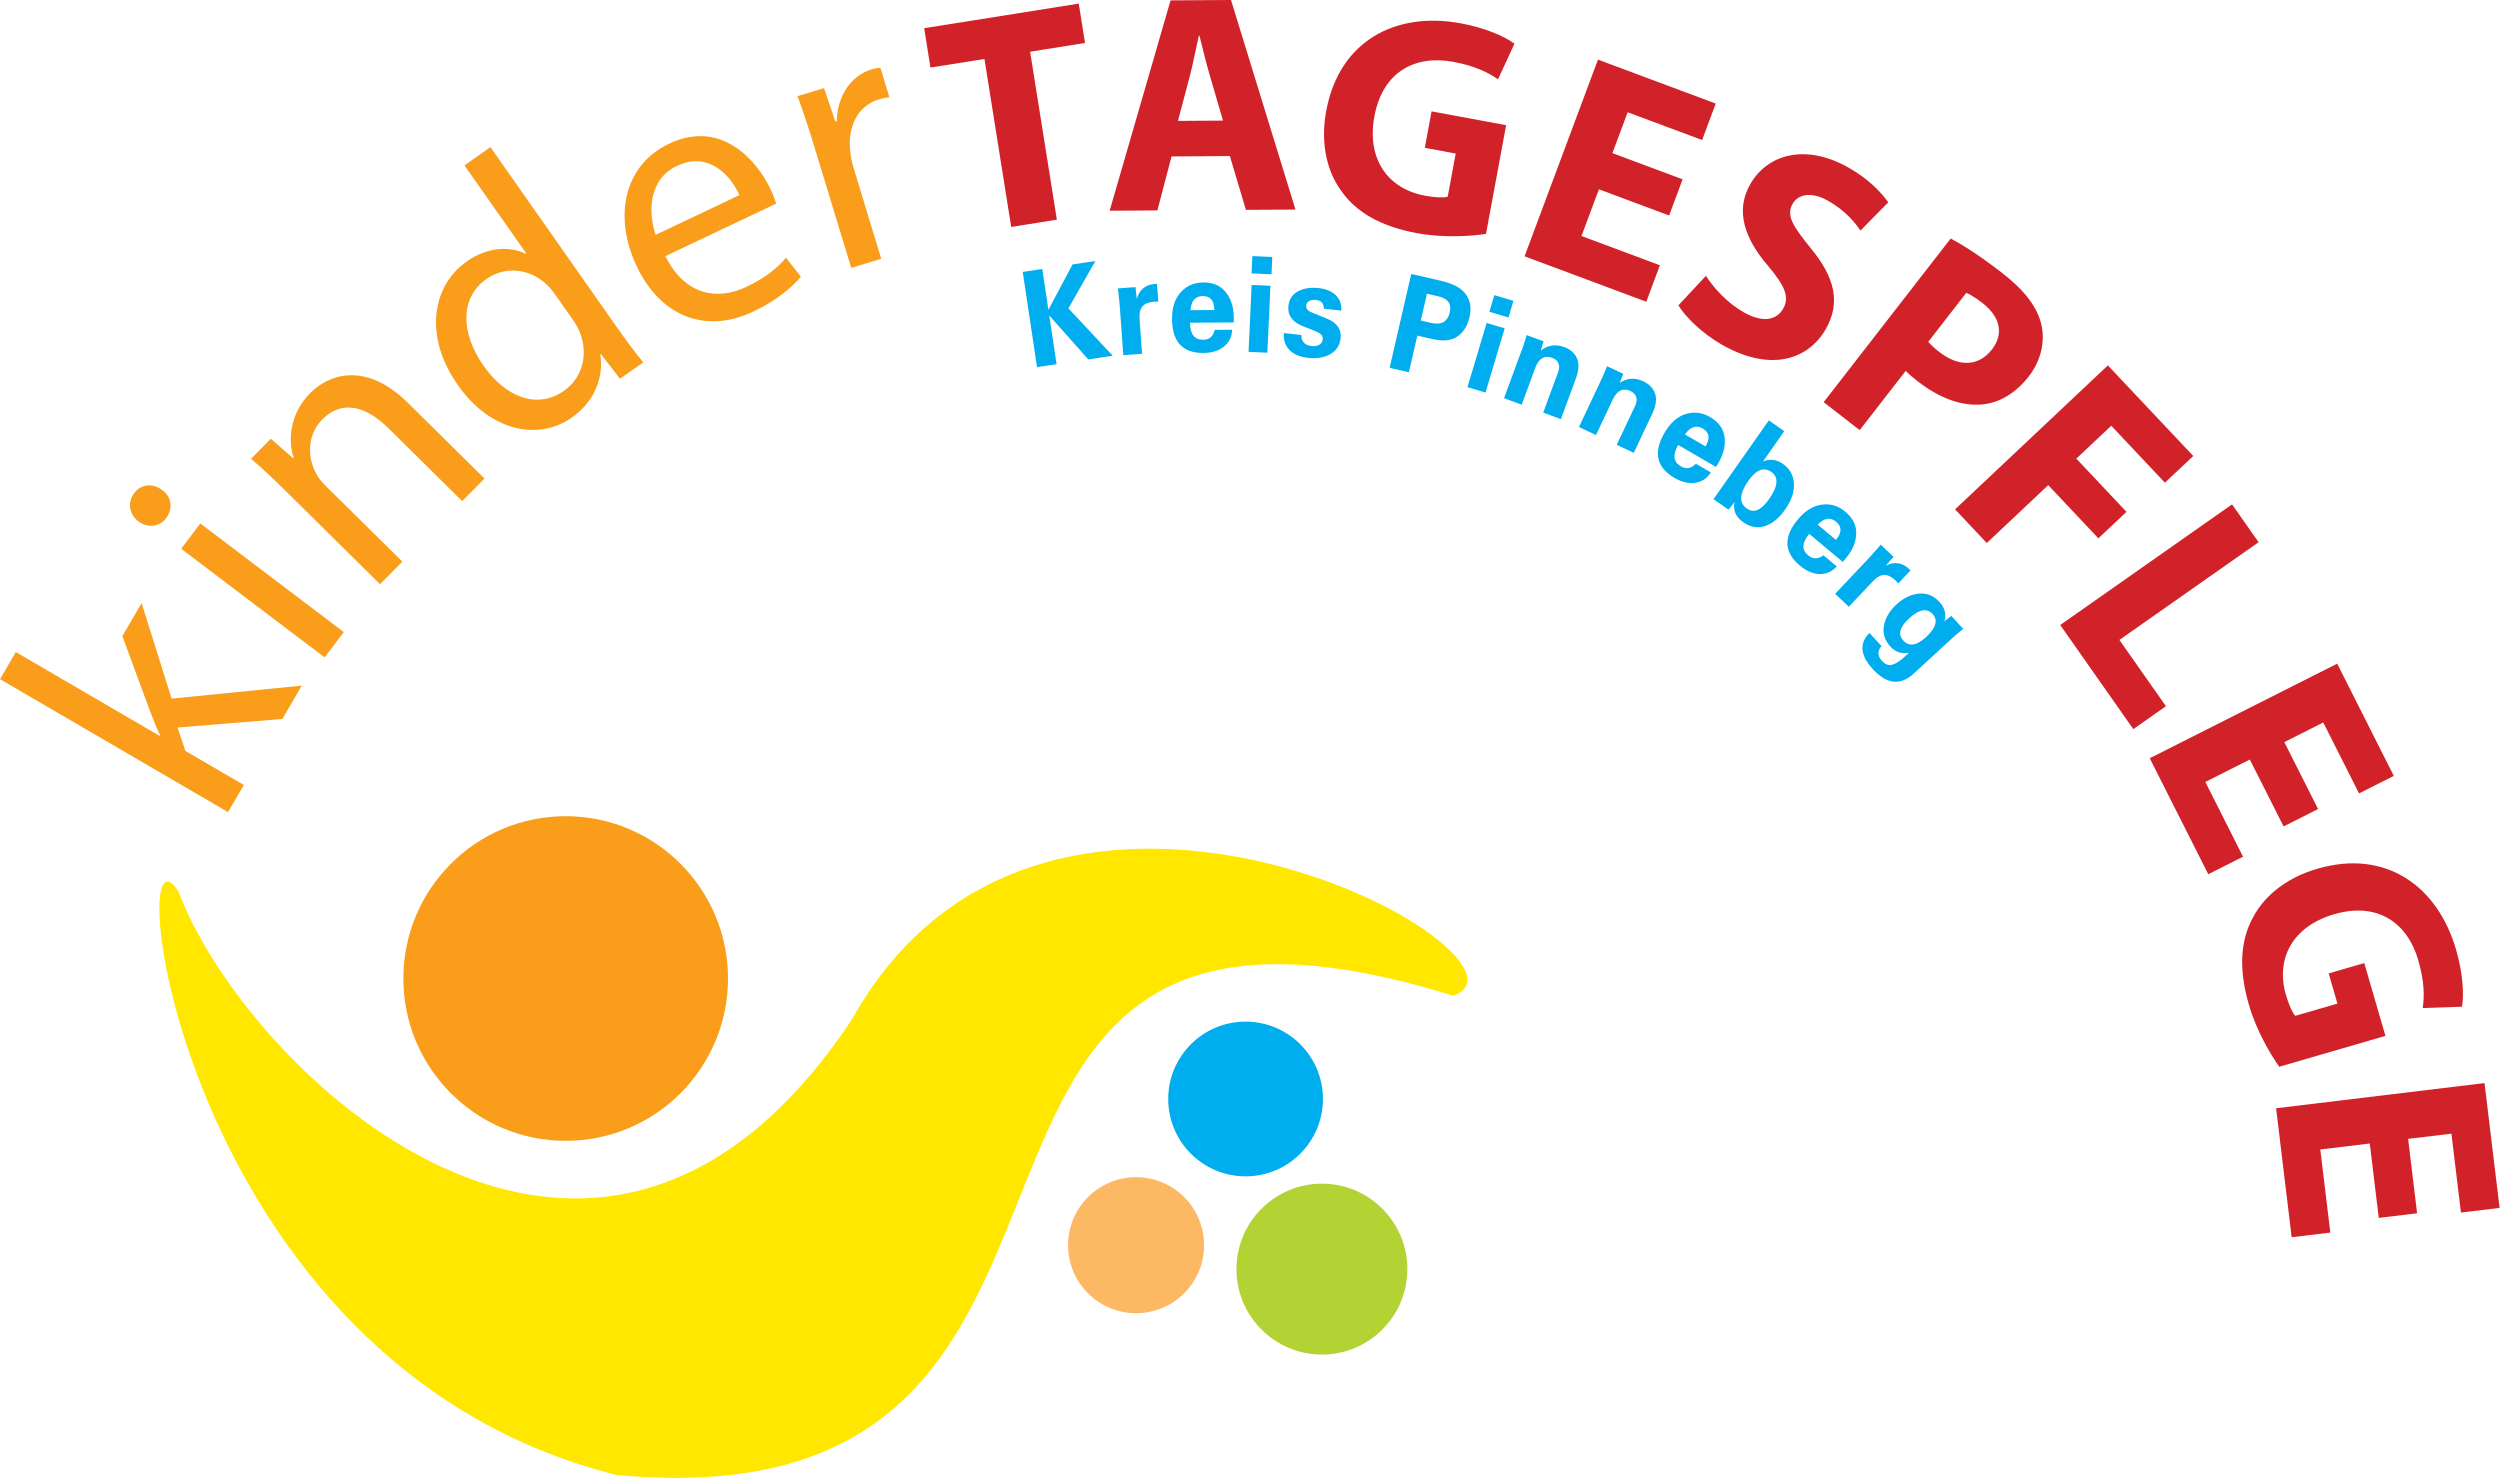 <?xml version="1.0" encoding="UTF-8" standalone="no"?><!DOCTYPE svg PUBLIC "-//W3C//DTD SVG 1.1//EN" "http://www.w3.org/Graphics/SVG/1.1/DTD/svg11.dtd"><svg width="100%" height="100%" viewBox="0 0 1409 833" version="1.1" xmlns="http://www.w3.org/2000/svg" xmlns:xlink="http://www.w3.org/1999/xlink" xml:space="preserve" xmlns:serif="http://www.serif.com/" style="fill-rule:evenodd;clip-rule:evenodd;stroke-linejoin:round;stroke-miterlimit:2;"><path d="M100.591,502.425c-32.857,-51.109 -1.244,266.844 246.993,328.903c327.51,30.247 128.613,-376.44 471.447,-270.144c59.453,-20.859 -228.943,-183.309 -338.778,13.172c-146.025,220.116 -343.156,26.635 -379.662,-71.931Z" style="fill:#ffe700;fill-rule:nonzero;"/><path d="M318.819,642.972c50.522,-0 91.478,-40.956 91.478,-91.481c-0,-50.522 -40.956,-91.479 -91.478,-91.479c-50.525,0 -91.481,40.957 -91.481,91.479c-0,50.525 40.956,91.481 91.481,91.481Z" style="fill:#f99d1b;fill-rule:nonzero;"/><path d="M702.009,662.991c24.079,-0 43.6,-19.522 43.6,-43.604c0,-24.078 -19.521,-43.599 -43.6,-43.599c-24.081,-0 -43.603,19.521 -43.603,43.599c0,24.082 19.522,43.604 43.603,43.604Z" style="fill:#00aeef;fill-rule:nonzero;"/><path d="M640.284,740.122c21.169,-0 38.332,-17.159 38.332,-38.331c-0,-21.169 -17.163,-38.332 -38.332,-38.332c-21.168,0 -38.331,17.163 -38.331,38.332c0,21.172 17.163,38.331 38.331,38.331Z" style="fill:#fcb862;fill-rule:nonzero;"/><path d="M745.031,763.437c26.6,0 48.163,-21.562 48.163,-48.162c-0,-26.6 -21.563,-48.162 -48.163,-48.162c-26.6,-0 -48.162,21.562 -48.162,48.162c-0,26.6 21.562,48.162 48.162,48.162Z" style="fill:#b3d334;fill-rule:nonzero;"/><path d="M569.919,127.913l25.731,-4.097l-15.075,-94.666l30.944,-4.925l-3.535,-22.194l-87.115,13.872l3.534,22.194l30.441,-4.85l15.075,94.666Zm123.231,-39.95l9.05,30.315l27.928,-0.178l-36.34,-118.1l-34.06,0.216l-34.331,118.547l26.906,-0.169l7.981,-30.425l32.866,-0.206Zm-29.247,-19.829l6.653,-25.15c1.832,-6.859 3.478,-15.821 5.135,-22.856l0.34,-0.003c1.75,7.013 3.847,15.778 5.935,22.787l7.312,25.06l-25.375,0.162Zm184.95,2.41l-42.031,-7.778l-3.8,20.54l17.412,3.225l-4.503,24.341c-2.203,0.662 -7.018,0.484 -12.881,-0.6c-20.931,-3.875 -32.878,-20.725 -28.438,-44.722c4.666,-25.203 23.044,-34.656 44.31,-30.719c12.391,2.294 19.678,5.963 25.362,9.872l9.257,-20.069c-5.013,-3.784 -15.691,-8.797 -30.26,-11.493c-37.006,-6.85 -68.39,10.193 -75.715,48.831c-3.332,17.059 -0.45,33.303 8.078,45.237c8.465,12.282 22.378,20.391 42.975,24.204c14.903,2.759 30.509,1.718 38.89,0.415l11.344,-61.284Zm99.478,30.512l-39.568,-14.765l8.59,-23.025l41.963,15.656l7.671,-20.559l-66.371,-24.769l-41.369,110.862l68.606,25.6l7.672,-20.559l-44.194,-16.491l9.819,-26.318l39.569,14.765l7.612,-20.397Zm-2.375,71.041c3.813,6.4 13.341,15.837 24.747,22.306c27.406,15.538 48.606,8.185 58.391,-9.072c8.228,-14.509 5.3,-28.681 -8.519,-45.397c-10.031,-12.35 -14.016,-18.44 -10.291,-25.009c3.032,-5.344 10.369,-7.237 20.147,-1.694c9.775,5.544 15.241,12.475 18.116,16.728l15.687,-15.928c-4.365,-6.109 -11.278,-13.256 -22.534,-19.64c-23.556,-13.353 -45.397,-7.979 -55.356,9.584c-8.485,14.969 -3.041,30.569 10.175,45.931c9.487,11.232 12.15,17.585 8.512,24c-3.809,6.719 -11.803,8.041 -22.172,2.163c-9.628,-5.46 -17.143,-13.96 -21.4,-20.61l-15.503,16.638Zm81.863,54.565l20.312,15.769l25.944,-33.425c1.669,1.741 3.981,3.76 6.672,5.847c12.109,9.4 24.834,14.388 37.106,13.022c9.472,-1.094 18.46,-6.562 25.563,-15.716c7.106,-9.153 9.234,-19.947 7.109,-29.153c-2.178,-9.69 -9.253,-19.184 -21.9,-29c-12.509,-9.709 -22.034,-15.772 -29.219,-19.568l-71.587,92.224Zm80.381,-61.618c1.803,0.734 4.953,2.509 9.122,5.747c10.225,7.937 12.025,17.559 5.35,26.156c-7.428,9.569 -18.566,10.034 -29.463,1.575c-2.959,-2.297 -5.006,-4.106 -6.431,-5.878l21.422,-27.6Zm-6.319,122.028l17.866,18.966l34.631,-32.625l28.26,29.996l15.846,-14.928l-28.259,-29.997l19.678,-18.54l30.244,32.103l15.975,-15.047l-48.113,-51.069l-86.128,81.141Zm59.26,65.184l41.197,58.675l18.39,-12.912l-26.225,-37.353l78.45,-55.082l-14.972,-21.325l-96.84,67.997Zm145.325,103.71l-19.025,-37.707l21.943,-11.072l20.175,39.988l19.594,-9.884l-31.912,-63.25l-105.647,53.303l32.987,65.378l19.594,-9.888l-21.25,-42.115l25.078,-12.653l19.025,37.706l19.438,-9.806Zm37.968,127.859l-11.931,-41.044l-20.062,5.832l4.943,17.009l-23.768,6.909c-1.582,-1.668 -3.588,-6.05 -5.253,-11.775c-5.941,-20.44 3.746,-38.684 27.178,-45.5c24.615,-7.153 41.315,5.016 47.353,25.785c3.518,12.1 3.515,20.259 2.575,27.093l22.09,-0.746c1.129,-6.182 0.81,-17.969 -3.328,-32.197c-10.506,-36.141 -39.834,-56.522 -77.643,-45.707c-16.738,4.691 -29.957,14.563 -36.788,27.544c-7.169,13.081 -8.162,29.153 -2.316,49.266c4.232,14.556 12.172,28.031 17.104,34.931l59.846,-17.4Zm17.844,99.978l-5.062,-41.931l24.403,-2.944l5.362,44.463l21.791,-2.629l-8.494,-70.334l-117.472,14.181l8.775,72.7l21.788,-2.628l-5.653,-46.834l27.887,-3.366l5.063,41.928l21.612,-2.606Z" style="fill:#d22229;fill-rule:nonzero;"/><path d="M8.909,367.491l-8.909,15.275l128.525,74.94l8.909,-15.275l-32.946,-19.212l-4.444,-13.178l59.094,-4.835l10.956,-18.787l-73.397,7.319l-16.881,-53.841l-10.85,18.612l15.69,42.56c1.644,4.253 3.707,9.456 5.557,13.356l-0.207,0.35l-81.097,-47.284Zm184.844,-11.247l-80.853,-61.225l-10.8,14.259l80.856,61.225l10.797,-14.259Zm-118.162,-78.257c-3.925,5.185 -2.738,11.951 2.44,15.869c5.013,3.797 11.722,3.269 15.525,-1.756c4.294,-5.672 2.985,-12.272 -2.15,-15.906c-5.178,-3.919 -11.765,-3.553 -15.815,1.793Zm138.609,51.276l12.572,-12.726l-43.375,-42.859c-2.234,-2.209 -4.184,-4.706 -5.256,-6.906c-5.16,-9.384 -4.838,-21.928 3.447,-30.316c11.859,-12 25.69,-6.619 37.315,4.869l41.585,41.094l12.571,-12.722l-43.075,-42.566c-24.74,-24.45 -45.562,-15.306 -55.137,-5.618c-11.425,11.565 -12.719,26.29 -9.291,36.534l-0.287,0.291l-12.638,-11.06l-11.143,11.278c6.39,5.457 12.643,11.35 20.096,18.716l52.616,51.991Zm47.572,-236.054l34.8,49.563l-0.334,0.234c-8.357,-4.118 -20.888,-4.281 -33.197,4.363c-19.629,13.781 -24.344,42.437 -4.791,69.931c17.7,25.209 44.594,31.675 64.056,18.009c13.141,-9.225 18.019,-23.146 16.007,-35.562l0.334,-0.235l10.778,13.938l13.144,-9.225c-4.475,-5.309 -10.541,-13.597 -15.719,-20.969l-70.441,-100.325l-14.637,10.278Zm61.05,86.947c1.684,2.4 2.962,4.575 3.909,6.985c5.285,13.187 0.997,26.181 -8.815,33.075c-15.803,11.093 -33.541,2.809 -45.341,-13.997c-12.884,-18.35 -13.534,-38.375 1.603,-49.003c10.978,-7.71 24.5,-5.428 33.406,2.656c1.825,1.537 3.797,3.994 5.122,5.878l10.116,14.406Zm114.647,-65.415c-0.625,-1.791 -1.516,-4.616 -3.131,-8.025c-7.994,-16.85 -28.188,-39.504 -57.204,-25.744c-25.893,12.284 -31.359,41.547 -18.25,69.191c13.113,27.64 38.26,38.44 65.622,25.459c14.141,-6.706 22.438,-14.353 26.872,-19.703l-8.412,-10.622c-4.803,5.525 -10.794,10.919 -22.363,16.406c-16.162,7.666 -34.519,5.01 -45.572,-17.344l62.438,-29.618Zm-67.913,17.603c-4.193,-12.16 -4.393,-31.082 11.95,-38.835c18.182,-8.621 30.4,5.757 35.247,16.447l-47.197,22.388Zm110.197,18.65l16.916,-5.147l-15.735,-51.722c-0.915,-3.006 -1.381,-5.931 -1.721,-8.456c-1.694,-13.941 3.996,-25.963 16.053,-29.631c2.334,-0.71 4.143,-1.044 6.015,-1.175l-5.062,-16.638c-1.678,0.072 -3.1,0.284 -5.044,0.878c-11.472,3.491 -19.278,14.844 -19.591,29.175l-0.778,0.238l-6.378,-18.866l-14.975,4.553c3.328,8.844 6.513,18.606 9.988,30.034l20.312,66.757Z" style="fill:#f99d1b;fill-rule:nonzero;"/><path d="M587.425,151.594l-11.012,1.656l8.056,53.672l11.015,-1.656l-4.121,-27.453l22.031,24.765l13.75,-2.065l-24.978,-26.71l15.187,-26.703l-12.884,1.934l-13.582,25.604l-3.462,-23.044Zm63.362,8.465c-5.218,0.375 -8.587,3.179 -10.109,8.413l-0.687,-6.641l-9.922,0.71c0.156,1.196 0.347,2.884 0.572,5.059c0.225,2.153 0.368,3.647 0.428,4.481l2.009,28.097l10.585,-0.759l-1.382,-19.307c-0.247,-3.481 0.303,-5.971 1.65,-7.474c1.347,-1.526 3.61,-2.4 6.788,-2.629c0.609,0.007 1.312,-0.009 2.109,-0.04l-0.75,-10c-0.534,0.037 -0.965,0.068 -1.291,0.09Zm44.572,21.657c0,-0.072 -0.006,-1.019 -0.018,-2.838c-0.038,-5.753 -1.528,-10.475 -4.469,-14.165c-2.922,-3.719 -7.184,-5.56 -12.788,-5.522c-5.068,0.031 -9.268,1.865 -12.609,5.5c-3.316,3.637 -4.953,8.675 -4.909,15.112c0.081,12.831 5.972,19.21 17.671,19.134c4.81,-0.031 8.679,-1.237 11.607,-3.615c2.925,-2.403 4.447,-5.56 4.562,-9.469l-9.772,0.063c-0.865,3.693 -3.046,5.55 -6.55,5.575c-4.881,0.031 -7.34,-3.175 -7.384,-9.613l24.659,-0.162Zm-17.434,-14.857c4.272,-0.028 6.425,2.604 6.459,7.888l-13.412,0.084c0.362,-5.284 2.678,-7.944 6.953,-7.972Zm25.766,31.441l10.6,0.484l1.715,-37.718l-10.6,-0.482l-1.715,37.716Zm1.693,-44.213l11.235,0.51l0.444,-9.759l-11.235,-0.513l-0.444,9.762Zm18.229,33.632c-0.397,3.565 0.565,6.653 2.884,9.259c2.322,2.606 5.881,4.175 10.687,4.706c5.06,0.563 9.272,-0.146 12.641,-2.122c3.391,-1.999 5.306,-4.978 5.747,-8.934c0.553,-5.009 -2,-8.681 -7.663,-11.015l-8.9,-3.657c-2.065,-0.868 -3.006,-2.125 -2.825,-3.762c0.125,-1.122 0.675,-1.966 1.657,-2.525c1.003,-0.578 2.212,-0.794 3.628,-0.635c3.203,0.353 4.737,1.994 4.6,4.922l9.887,1.097c0.269,-3.484 -0.74,-6.353 -3.028,-8.609c-2.287,-2.257 -5.509,-3.616 -9.662,-4.075c-4.575,-0.506 -8.472,0.1 -11.691,1.822c-3.2,1.725 -5.006,4.465 -5.422,8.228c-0.584,5.278 2.197,9.109 8.347,11.497l5.269,2.068c2.206,0.863 3.737,1.663 4.597,2.4c0.881,0.741 1.259,1.685 1.131,2.835c-0.153,1.39 -0.822,2.431 -2,3.115c-1.178,0.663 -2.616,0.897 -4.31,0.71c-2.018,-0.222 -3.515,-0.931 -4.487,-2.128c-0.969,-1.219 -1.369,-2.588 -1.2,-4.104l-9.887,-1.093Zm59.584,19.584l10.853,2.5l4.756,-20.662l8.328,1.915c6.213,1.432 10.997,0.944 14.353,-1.462c3.382,-2.4 5.641,-6.082 6.782,-11.041c1.109,-4.812 0.44,-8.99 -2.006,-12.528c-2.416,-3.559 -7.15,-6.15 -14.207,-7.772l-16.69,-3.841l-12.169,52.891Zm27.559,-40.269c5.325,1.225 7.438,4.222 6.344,8.988c-1.225,5.319 -4.762,7.303 -10.609,5.959l-5.735,-1.318l3.482,-15.129l6.518,1.5Zm16.319,51.16l10.172,3.034l10.79,-36.181l-10.168,-3.034l-10.794,36.181Zm12.347,-42.488l10.772,3.213l2.794,-9.363l-10.775,-3.212l-2.791,9.362Zm25.797,31.785c2.022,-5.488 5.212,-7.432 9.572,-5.825c1.775,0.656 2.95,1.69 3.522,3.106c0.606,1.4 0.562,3.037 -0.125,4.903l-8.429,22.869l9.96,3.672l8.478,-23.01c1.7,-4.612 1.881,-8.381 0.547,-11.309c-1.335,-2.928 -3.691,-5.016 -7.066,-6.259c-4.994,-1.841 -9.434,-1.172 -13.319,2.009l1.572,-5.278l-9.5,-3.5c-0.806,2.797 -1.387,4.678 -1.743,5.647l-11.013,29.89l9.956,3.669l7.588,-20.584Zm43.647,17.853c2.493,-5.291 5.843,-6.947 10.047,-4.966c1.712,0.806 2.79,1.941 3.237,3.4c0.478,1.45 0.294,3.075 -0.556,4.875l-10.391,22.044l9.6,4.528l10.456,-22.178c2.094,-4.447 2.607,-8.188 1.532,-11.222c-1.075,-3.034 -3.238,-5.319 -6.491,-6.85c-4.816,-2.272 -9.297,-1.991 -13.444,0.834l2.025,-5.118l-9.156,-4.316c-1.047,2.713 -1.788,4.538 -2.228,5.472l-13.585,28.816l9.601,4.525l9.353,-19.844Zm58.293,37.847c0.038,-0.063 0.513,-0.882 1.429,-2.454c2.893,-4.971 4.009,-9.796 3.353,-14.471c-0.625,-4.688 -3.36,-8.438 -8.203,-11.257c-4.382,-2.546 -8.932,-3.106 -13.657,-1.671c-4.703,1.443 -8.672,4.95 -11.912,10.515c-6.45,11.091 -4.619,19.578 5.494,25.459c4.156,2.419 8.1,3.351 11.831,2.788c3.74,-0.581 6.656,-2.525 8.744,-5.834l-8.45,-4.913c-2.619,2.741 -5.444,3.231 -8.472,1.469c-4.219,-2.453 -4.71,-6.463 -1.472,-12.031l21.315,12.4Zm-7.459,-21.657c3.694,2.147 4.213,5.507 1.556,10.075l-11.597,-6.746c3,-4.369 6.347,-5.479 10.041,-3.329Zm14.466,45.722l3.415,-4.315c-0.465,2.284 -0.3,4.384 0.5,6.297c0.828,1.903 2.307,3.603 4.428,5.09c3.935,2.766 7.991,3.494 12.16,2.188c4.184,-1.328 7.994,-4.435 11.425,-9.325c3.559,-5.069 5.212,-9.944 4.962,-14.625c-0.231,-4.669 -2.297,-8.372 -6.197,-11.11c-3.612,-2.534 -7.35,-2.997 -11.218,-1.39l11.968,-17.047l-8.684,-6.1l-31.188,44.419l8.429,5.918Zm24.178,-21.272c4.225,2.966 3.787,8.079 -1.313,15.341c-4.422,6.297 -8.59,8.069 -12.509,5.319c-4.528,-3.181 -4.244,-8.4 0.856,-15.663c4.419,-6.297 8.744,-7.962 12.966,-4.997Zm40.253,50.725c0.05,-0.056 0.656,-0.781 1.822,-2.178c3.69,-4.412 5.606,-8.978 5.75,-13.697c0.175,-4.725 -1.885,-8.884 -6.185,-12.478c-3.887,-3.253 -8.278,-4.568 -13.178,-3.956c-4.878,0.628 -9.384,3.416 -13.515,8.353c-8.232,9.844 -7.863,18.516 1.112,26.022c3.691,3.088 7.419,4.669 11.191,4.747c3.787,0.059 6.987,-1.366 9.603,-4.275l-7.497,-6.269c-3.047,2.259 -5.912,2.266 -8.6,0.019c-3.744,-3.131 -3.55,-7.169 0.584,-12.11l18.913,15.822Zm-3.694,-22.606c3.278,2.741 3.222,6.141 -0.169,10.194l-10.29,-8.606c3.694,-3.8 7.181,-4.328 10.459,-1.588Zm40.925,26.466c-3.803,-3.588 -8.147,-4.172 -13.031,-1.753l4.425,-4.997l-7.235,-6.828c-0.774,0.925 -1.887,2.206 -3.337,3.843c-1.434,1.622 -2.437,2.738 -3.012,3.344l-19.335,20.488l7.719,7.284l13.287,-14.078c2.394,-2.538 4.6,-3.819 6.619,-3.841c2.035,-0.04 4.213,1.032 6.528,3.219c0.41,0.453 0.894,0.963 1.456,1.528l6.86,-7.319c-0.391,-0.368 -0.706,-0.665 -0.944,-0.89Zm-20.381,56.472c7.912,8.618 15.606,9.493 23.084,2.628l22.569,-20.725c0.669,-0.616 1.641,-1.444 2.919,-2.491c1.29,-1.028 2.109,-1.7 2.453,-2.016l-6.728,-7.325l-3.847,3.057c1.122,-4.01 0.197,-7.632 -2.772,-10.866c-3.238,-3.525 -7.094,-5.106 -11.563,-4.741c-4.456,0.382 -8.703,2.425 -12.74,6.132c-3.819,3.509 -6.159,7.45 -7.016,11.819c-0.843,4.39 0.378,8.371 3.663,11.949c2.747,2.994 6.215,4.15 10.403,3.479l-2.691,2.468c-2.425,2.229 -4.65,3.638 -6.678,4.229c-2.009,0.609 -3.994,-0.151 -5.95,-2.285c-1.375,-1.497 -1.984,-3.012 -1.828,-4.55c0.191,-1.537 0.766,-2.747 1.725,-3.628l-6.847,-7.456c-5.8,5.894 -5.184,12.668 1.844,20.322Zm29.984,-17.878c-5.215,4.787 -9.465,5.393 -12.75,1.815c-3.128,-3.406 -2.037,-7.544 3.266,-12.416c5.631,-5.171 10.066,-5.993 13.303,-2.465c3.175,3.456 1.9,7.812 -3.819,13.066Z" style="fill:#00aeef;fill-rule:nonzero;"/></svg>